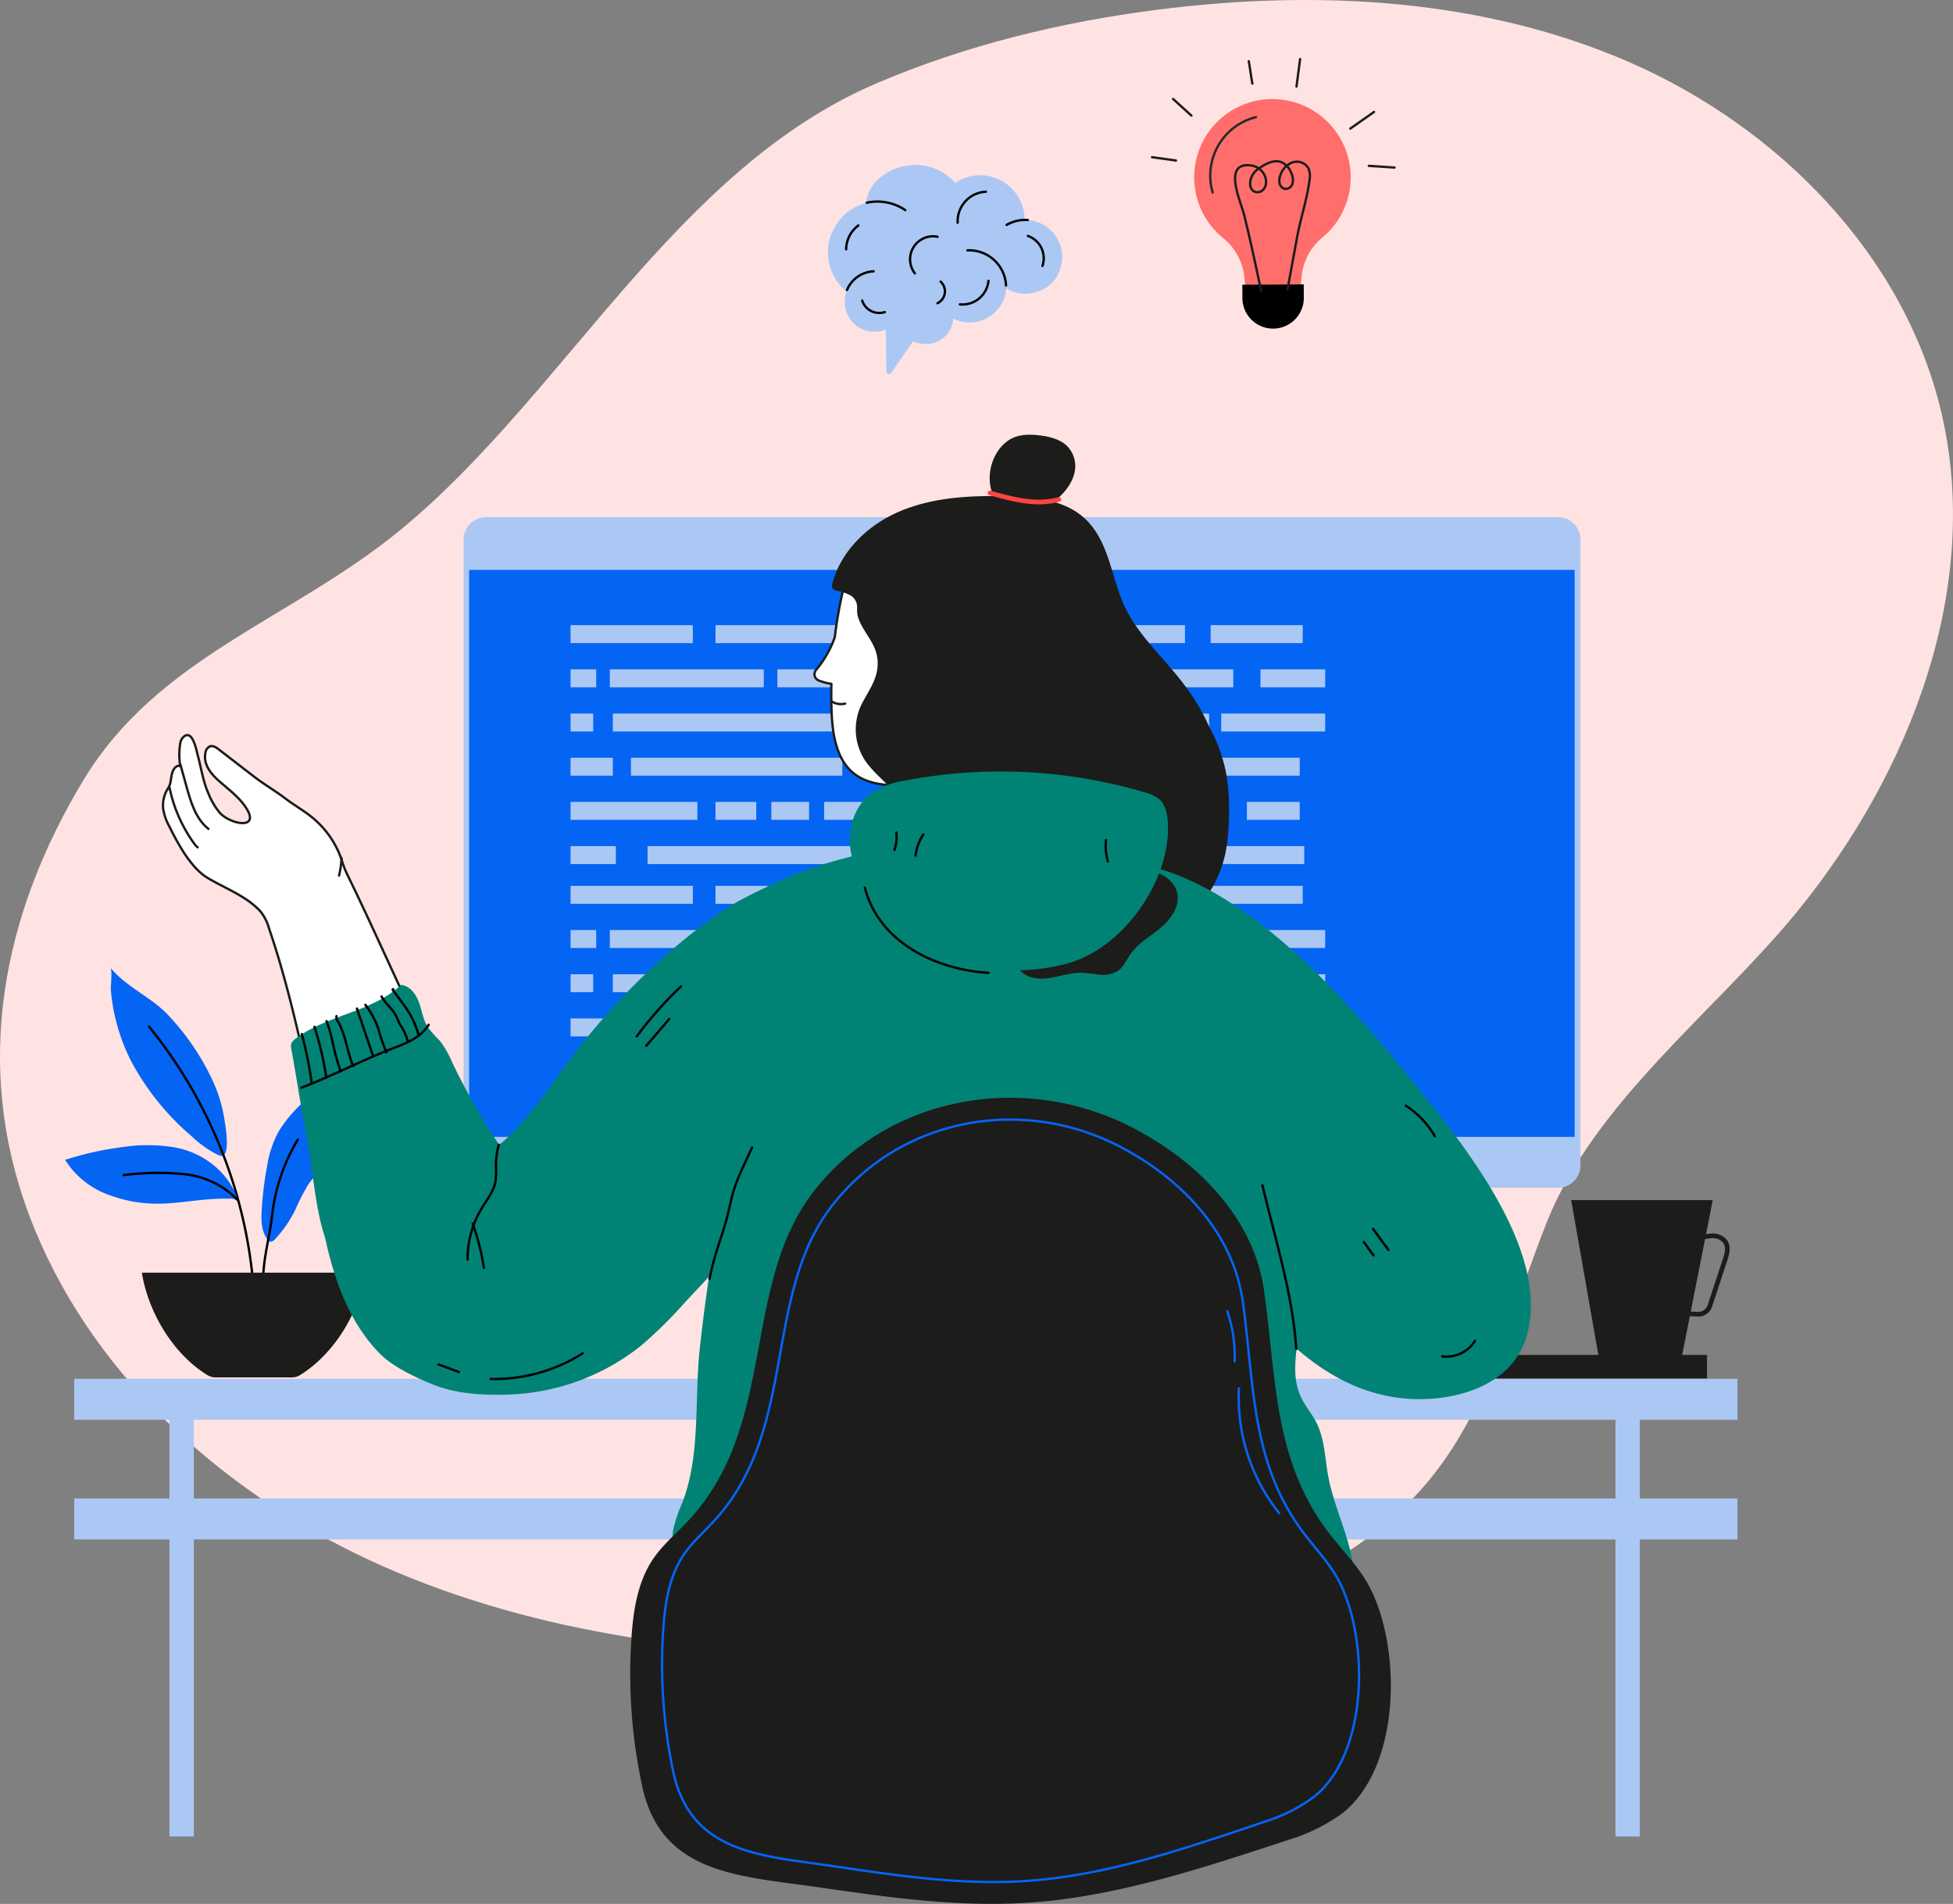 <svg id="Group_51248" data-name="Group 51248" xmlns="http://www.w3.org/2000/svg" xmlns:xlink="http://www.w3.org/1999/xlink" width="418.986" height="408.4" viewBox="0 0 418.986 408.4">
  <rect x="0" y="0" width="418.986" height="408.4" fill="#808080" stroke="none"/>
  <defs>
    <clipPath id="clip-path">
      <rect id="Rectangle_11233" data-name="Rectangle 11233" width="418.986" height="408.4" fill="none"/>
    </clipPath>
  </defs>
  <g id="Group_51247" data-name="Group 51247" clip-path="url(#clip-path)">
    <path id="Path_91701" data-name="Path 91701" d="M7.5,263.823q-.67-1.629-1.29-3.283c-12.1-32.294-5.647-64.584,11.763-93.313,16-26.4,44.648-34.388,68.03-53.632,35.232-29,58.8-77.257,102.048-95.725C207.19,9.7,227.629,4.727,248.236,2.094,282.488-2.283,318.309-.4,349.917,13.5S408.375,54.55,416.4,88.134c8.957,37.474-6.384,77.349-30.7,107.237-17.3,21.262-43.677,40.947-53.934,66.99-12.211,31.006-15.2,55.01-47.509,73.467-28.279,16.153-62.013,19.588-94.579,19.473-36.662-.13-73.942-4.487-107.477-19.3-32.457-14.34-61.226-39.447-74.7-72.174" transform="translate(0 0)" fill="#ffe3e3"/>
    <rect id="Rectangle_11161" data-name="Rectangle 11161" width="63.913" height="5.084" transform="translate(302.3 290.647)" fill="#1c1c1b"/>
    <path id="Path_91702" data-name="Path 91702" d="M178.737,250.6a28.454,28.454,0,0,0,8.931-35.027c-2.45-5.213-6.417-9.656-8.434-15.052-3.144-8.412-1.121-17.77.933-26.513" transform="translate(34.563 33.862)" fill="none" stroke="#000" stroke-linecap="round" stroke-linejoin="round" stroke-width="6"/>
    <path id="Path_91703" data-name="Path 91703" d="M222.675,241.767h-69.73a2.7,2.7,0,0,1-2.7-2.7v-.551a2.7,2.7,0,0,1,2.7-2.7h69.73a2.7,2.7,0,0,1,2.7,2.7v.551a2.7,2.7,0,0,1-2.7,2.7" transform="translate(29.239 45.893)"/>
    <path id="Path_91704" data-name="Path 91704" d="M318.056,236.718h-230a4.8,4.8,0,0,1-4.8-4.8V97.659a4.8,4.8,0,0,1,4.8-4.8h230a4.8,4.8,0,0,1,4.8,4.8V231.922a4.8,4.8,0,0,1-4.8,4.8" transform="translate(16.202 18.071)" fill="#abc8f4"/>
    <rect id="Rectangle_11162" data-name="Rectangle 11162" width="237.173" height="121.626" transform="translate(100.645 122.247)" fill="#0464f4"/>
    <rect id="Rectangle_11163" data-name="Rectangle 11163" width="26.233" height="3.85" transform="translate(122.404 134.103)" fill="#abc8f4"/>
    <rect id="Rectangle_11164" data-name="Rectangle 11164" width="44.046" height="3.85" transform="translate(153.496 134.104)" fill="#abc8f4"/>
    <rect id="Rectangle_11165" data-name="Rectangle 11165" width="51.496" height="3.85" transform="translate(202.724 134.104)" fill="#abc8f4"/>
    <rect id="Rectangle_11166" data-name="Rectangle 11166" width="19.756" height="3.85" transform="translate(259.725 134.103)" fill="#abc8f4"/>
    <rect id="Rectangle_11167" data-name="Rectangle 11167" width="6.153" height="3.85" transform="translate(193.98 143.582)" fill="#abc8f4"/>
    <rect id="Rectangle_11168" data-name="Rectangle 11168" width="2.915" height="3.85" transform="translate(211.793 143.582)" fill="#abc8f4"/>
    <rect id="Rectangle_11169" data-name="Rectangle 11169" width="47.285" height="3.85" transform="translate(217.298 143.582)" fill="#abc8f4"/>
    <rect id="Rectangle_11170" data-name="Rectangle 11170" width="13.884" height="3.85" transform="translate(270.413 143.582)" fill="#abc8f4"/>
    <rect id="Rectangle_11171" data-name="Rectangle 11171" width="5.506" height="3.85" transform="translate(202.724 143.582)" fill="#abc8f4"/>
    <rect id="Rectangle_11172" data-name="Rectangle 11172" width="25.262" height="3.85" transform="translate(166.774 143.582)" fill="#abc8f4"/>
    <rect id="Rectangle_11173" data-name="Rectangle 11173" width="33.034" height="3.85" transform="translate(130.825 143.582)" fill="#abc8f4"/>
    <rect id="Rectangle_11174" data-name="Rectangle 11174" width="5.506" height="3.85" transform="translate(122.404 143.582)" fill="#abc8f4"/>
    <rect id="Rectangle_11175" data-name="Rectangle 11175" width="4.858" height="3.85" transform="translate(122.404 153.061)" fill="#abc8f4"/>
    <rect id="Rectangle_11176" data-name="Rectangle 11176" width="47.609" height="3.85" transform="translate(131.472 153.061)" fill="#abc8f4"/>
    <rect id="Rectangle_11177" data-name="Rectangle 11177" width="75.138" height="3.85" transform="translate(184.263 153.061)" fill="#abc8f4"/>
    <rect id="Rectangle_11178" data-name="Rectangle 11178" width="22.304" height="3.85" transform="translate(261.992 153.061)" fill="#abc8f4"/>
    <rect id="Rectangle_11179" data-name="Rectangle 11179" width="57.649" height="3.85" transform="translate(221.184 162.54)" fill="#abc8f4"/>
    <rect id="Rectangle_11180" data-name="Rectangle 11180" width="9.068" height="3.85" transform="translate(122.404 162.539)" fill="#abc8f4"/>
    <rect id="Rectangle_11181" data-name="Rectangle 11181" width="45.342" height="3.85" transform="translate(135.359 162.54)" fill="#abc8f4"/>
    <rect id="Rectangle_11182" data-name="Rectangle 11182" width="29.472" height="3.85" transform="translate(183.615 162.54)" fill="#abc8f4"/>
    <rect id="Rectangle_11183" data-name="Rectangle 11183" width="8.745" height="3.851" transform="translate(153.496 172.017)" fill="#abc8f4"/>
    <rect id="Rectangle_11184" data-name="Rectangle 11184" width="27.205" height="3.851" transform="translate(122.404 172.018)" fill="#abc8f4"/>
    <rect id="Rectangle_11185" data-name="Rectangle 11185" width="8.097" height="3.851" transform="translate(165.479 172.017)" fill="#abc8f4"/>
    <rect id="Rectangle_11186" data-name="Rectangle 11186" width="36.597" height="3.851" transform="translate(176.815 172.017)" fill="#abc8f4"/>
    <rect id="Rectangle_11187" data-name="Rectangle 11187" width="16.518" height="3.851" transform="translate(218.593 172.017)" fill="#abc8f4"/>
    <rect id="Rectangle_11188" data-name="Rectangle 11188" width="16.842" height="3.851" transform="translate(242.236 172.017)" fill="#abc8f4"/>
    <rect id="Rectangle_11189" data-name="Rectangle 11189" width="11.336" height="3.851" transform="translate(267.498 172.017)" fill="#abc8f4"/>
    <rect id="Rectangle_11190" data-name="Rectangle 11190" width="18.46" height="3.85" transform="translate(229.704 181.497)" fill="#abc8f4"/>
    <rect id="Rectangle_11191" data-name="Rectangle 11191" width="9.716" height="3.85" transform="translate(122.404 181.496)" fill="#abc8f4"/>
    <rect id="Rectangle_11192" data-name="Rectangle 11192" width="46.314" height="3.85" transform="translate(138.922 181.497)" fill="#abc8f4"/>
    <rect id="Rectangle_11193" data-name="Rectangle 11193" width="9.392" height="3.85" transform="translate(192.36 181.497)" fill="#abc8f4"/>
    <rect id="Rectangle_11194" data-name="Rectangle 11194" width="14.898" height="3.85" transform="translate(206.287 181.497)" fill="#abc8f4"/>
    <rect id="Rectangle_11195" data-name="Rectangle 11195" width="22.671" height="3.85" transform="translate(257.134 181.497)" fill="#abc8f4"/>
    <rect id="Rectangle_11196" data-name="Rectangle 11196" width="26.233" height="3.85" transform="translate(122.404 190.026)" fill="#abc8f4"/>
    <rect id="Rectangle_11197" data-name="Rectangle 11197" width="44.046" height="3.85" transform="translate(153.496 190.027)" fill="#abc8f4"/>
    <rect id="Rectangle_11198" data-name="Rectangle 11198" width="51.496" height="3.85" transform="translate(202.724 190.027)" fill="#abc8f4"/>
    <rect id="Rectangle_11199" data-name="Rectangle 11199" width="19.756" height="3.85" transform="translate(259.725 190.026)" fill="#abc8f4"/>
    <rect id="Rectangle_11200" data-name="Rectangle 11200" width="6.153" height="3.85" transform="translate(193.98 199.505)" fill="#abc8f4"/>
    <rect id="Rectangle_11201" data-name="Rectangle 11201" width="2.915" height="3.85" transform="translate(211.793 199.505)" fill="#abc8f4"/>
    <rect id="Rectangle_11202" data-name="Rectangle 11202" width="47.285" height="3.85" transform="translate(217.298 199.505)" fill="#abc8f4"/>
    <rect id="Rectangle_11203" data-name="Rectangle 11203" width="13.884" height="3.85" transform="translate(270.413 199.505)" fill="#abc8f4"/>
    <rect id="Rectangle_11204" data-name="Rectangle 11204" width="5.506" height="3.85" transform="translate(202.724 199.505)" fill="#abc8f4"/>
    <rect id="Rectangle_11205" data-name="Rectangle 11205" width="25.262" height="3.85" transform="translate(166.774 199.505)" fill="#abc8f4"/>
    <rect id="Rectangle_11206" data-name="Rectangle 11206" width="33.034" height="3.85" transform="translate(130.825 199.505)" fill="#abc8f4"/>
    <rect id="Rectangle_11207" data-name="Rectangle 11207" width="5.506" height="3.85" transform="translate(122.404 199.505)" fill="#abc8f4"/>
    <rect id="Rectangle_11208" data-name="Rectangle 11208" width="4.858" height="3.85" transform="translate(122.404 208.984)" fill="#abc8f4"/>
    <rect id="Rectangle_11209" data-name="Rectangle 11209" width="47.609" height="3.85" transform="translate(131.472 208.984)" fill="#abc8f4"/>
    <rect id="Rectangle_11210" data-name="Rectangle 11210" width="75.138" height="3.85" transform="translate(184.263 208.984)" fill="#abc8f4"/>
    <rect id="Rectangle_11211" data-name="Rectangle 11211" width="22.304" height="3.85" transform="translate(261.992 208.984)" fill="#abc8f4"/>
    <rect id="Rectangle_11212" data-name="Rectangle 11212" width="57.649" height="3.85" transform="translate(221.184 218.463)" fill="#abc8f4"/>
    <rect id="Rectangle_11213" data-name="Rectangle 11213" width="9.068" height="3.85" transform="translate(122.404 218.462)" fill="#abc8f4"/>
    <rect id="Rectangle_11214" data-name="Rectangle 11214" width="45.342" height="3.85" transform="translate(135.359 218.463)" fill="#abc8f4"/>
    <rect id="Rectangle_11215" data-name="Rectangle 11215" width="29.472" height="3.85" transform="translate(183.615 218.463)" fill="#abc8f4"/>
    <rect id="Rectangle_11216" data-name="Rectangle 11216" width="8.745" height="3.85" transform="translate(153.496 227.941)" fill="#abc8f4"/>
    <rect id="Rectangle_11217" data-name="Rectangle 11217" width="27.205" height="3.85" transform="translate(122.404 227.941)" fill="#abc8f4"/>
    <rect id="Rectangle_11218" data-name="Rectangle 11218" width="8.097" height="3.85" transform="translate(165.479 227.941)" fill="#abc8f4"/>
    <rect id="Rectangle_11219" data-name="Rectangle 11219" width="36.597" height="3.85" transform="translate(176.815 227.941)" fill="#abc8f4"/>
    <rect id="Rectangle_11220" data-name="Rectangle 11220" width="16.518" height="3.85" transform="translate(218.593 227.941)" fill="#abc8f4"/>
    <rect id="Rectangle_11221" data-name="Rectangle 11221" width="16.842" height="3.85" transform="translate(242.236 227.941)" fill="#abc8f4"/>
    <rect id="Rectangle_11222" data-name="Rectangle 11222" width="11.336" height="3.85" transform="translate(267.498 227.941)" fill="#abc8f4"/>
    <rect id="Rectangle_11223" data-name="Rectangle 11223" width="18.46" height="3.85" transform="translate(229.704 237.42)" fill="#abc8f4"/>
    <rect id="Rectangle_11224" data-name="Rectangle 11224" width="9.716" height="3.85" transform="translate(122.404 237.419)" fill="#abc8f4"/>
    <rect id="Rectangle_11225" data-name="Rectangle 11225" width="46.314" height="3.85" transform="translate(138.922 237.42)" fill="#abc8f4"/>
    <rect id="Rectangle_11226" data-name="Rectangle 11226" width="9.392" height="3.85" transform="translate(192.36 237.42)" fill="#abc8f4"/>
    <rect id="Rectangle_11227" data-name="Rectangle 11227" width="14.898" height="3.85" transform="translate(206.287 237.42)" fill="#abc8f4"/>
    <rect id="Rectangle_11228" data-name="Rectangle 11228" width="22.671" height="3.85" transform="translate(257.134 237.42)" fill="#abc8f4"/>
    <path id="Path_91705" data-name="Path 91705" d="M37.371,210.023a55.356,55.356,0,0,1-13.228-16.464,41.638,41.638,0,0,1-3.444-9.818,40.779,40.779,0,0,1-.769-5.154c-.074-.871.362-4.264-.113-4.838,3.46,4.187,8.557,6.211,12.232,10a53.546,53.546,0,0,1,9.413,13.589,31.831,31.831,0,0,1,2.822,8.924c.22,1.442,1.175,6.733-.2,7.8-.425.331-1.665-.4-2.04-.587a23.046,23.046,0,0,1-4.676-3.452" transform="translate(3.856 33.812)" fill="#0464f4"/>
    <path id="Path_91706" data-name="Path 91706" d="M49.439,244.578a101.732,101.732,0,0,0-22.683-60.246" transform="translate(5.207 35.872)" fill="none" stroke="#000" stroke-linecap="round" stroke-linejoin="round" stroke-width="0.5"/>
    <path id="Path_91707" data-name="Path 91707" d="M44.151,210.438a18.479,18.479,0,0,0-9.511-4.422,36.02,36.02,0,0,0-10.6.026,69.213,69.213,0,0,0-12.351,2.739,18.275,18.275,0,0,0,9.636,7.6,28.967,28.967,0,0,0,10.114,1.8c5.071.011,10.1-1.214,15.164-1.062a3.144,3.144,0,0,1,2.318.571,16.791,16.791,0,0,0-4.77-7.254" transform="translate(2.275 40.017)" fill="#0464f4"/>
    <path id="Path_91708" data-name="Path 91708" d="M46.655,216.406a18.554,18.554,0,0,0-11.276-5.5,58.843,58.843,0,0,0-13.181.179" transform="translate(4.32 40.982)" fill="none" stroke="#000" stroke-linecap="round" stroke-linejoin="round" stroke-width="0.5"/>
    <path id="Path_91709" data-name="Path 91709" d="M62.728,209.7c-1.656,2.615-4.075,4.757-5.831,7.3a47.342,47.342,0,0,0-2.7,5.316,26.023,26.023,0,0,1-4.372,6.307,1.211,1.211,0,0,1-.957.49,1.114,1.114,0,0,1-.688-.544c-1.453-2.116-1.287-4.628-1.119-7.054a73.078,73.078,0,0,1,1.1-8.57,23.008,23.008,0,0,1,2.441-7.4,27.892,27.892,0,0,1,4.32-5.412,29.987,29.987,0,0,0,5.813-8.765,41.044,41.044,0,0,1,3.261,7.585,13.757,13.757,0,0,1,.018,8.144,12.623,12.623,0,0,1-1.282,2.608" transform="translate(9.137 37.24)" fill="#0464f4"/>
    <path id="Path_91710" data-name="Path 91710" d="M47.418,237.317c-.7-5.512,1.143-10.909,1.749-16.331a40.393,40.393,0,0,1,5.513-16.34" transform="translate(9.197 39.825)" fill="none" stroke="#000" stroke-linecap="round" stroke-linejoin="round" stroke-width="0.5"/>
    <path id="Path_91711" data-name="Path 91711" d="M25.475,228.526c1.386,8.624,6.788,17.526,14.1,22a3.3,3.3,0,0,0,1.721.466H57.641a3.3,3.3,0,0,0,1.721-.466c7.312-4.474,12.714-13.376,14.1-22Z" transform="translate(4.958 44.472)" fill="#1c1c1b"/>
    <rect id="Rectangle_11229" data-name="Rectangle 11229" width="356.821" height="8.797" transform="translate(15.929 295.76)" fill="#abc8f4"/>
    <rect id="Rectangle_11230" data-name="Rectangle 11230" width="356.821" height="8.797" transform="translate(15.929 321.43)" fill="#abc8f4"/>
    <rect id="Rectangle_11231" data-name="Rectangle 11231" width="5.232" height="95.23" transform="translate(36.355 298.71)" fill="#abc8f4"/>
    <rect id="Rectangle_11232" data-name="Rectangle 11232" width="5.232" height="95.23" transform="translate(346.57 298.71)" fill="#abc8f4"/>
    <path id="Path_91712" data-name="Path 91712" d="M193.307,145.807c2.535-1.886,5.381-3.061,7.8-5.107a74.6,74.6,0,0,0,6.358-6.532c2.826-3.05,10.529-10.874,14.13-5.4a32.611,32.611,0,0,1,5.708,16.9,57.291,57.291,0,0,1-.363,10.8,25.308,25.308,0,0,1-2.764,8.593,26.539,26.539,0,0,1-4.971,6.25c-1.663,1.594-3.85,3.983-6.076,4.709a26.3,26.3,0,0,1-15.95-.343,17.106,17.106,0,0,1-5.136-2.61c-4.32-3.37-5.885-9.3-5.644-14.775a16.267,16.267,0,0,1,1.4-6.384,17.31,17.31,0,0,1,5.5-6.095" transform="translate(36.27 24.69)" fill="#1c1c1b"/>
    <path id="Path_91713" data-name="Path 91713" d="M67.723,159.152c-.216-.631-.432-1.263-.7-1.9a20.123,20.123,0,0,0-5.991-7.789c-1.758-1.406-3.733-2.507-5.52-3.873-2.174-1.663-4.548-3.015-6.728-4.7q-3.776-2.914-7.55-5.826c-.559-.431-1.257-.886-1.919-.64a1.792,1.792,0,0,0-.946,1.423c-.446,2.276,1,4.244,2.617,5.716,2.086,1.9,4.568,3.641,6.118,6.042,3.1,4.8-3.394,3.562-5.67,1.039a15.6,15.6,0,0,1-2.5-4.336c-1.091-2.505-1.456-5.234-2.173-7.851-.276-1-1.164-6.126-3.254-3.906a2.7,2.7,0,0,0-.573,1.5,15.216,15.216,0,0,0,.047,4.657c-.515-.37-1.192.207-1.477.773-.673,1.34-.339,2.658-1.106,3.873a6.774,6.774,0,0,0-1.1,4.363,11.376,11.376,0,0,0,1.291,3.786c1.848,3.712,4.611,8.933,8.234,11.116,3.764,2.267,8.355,3.9,11.367,7.211a10.119,10.119,0,0,1,1.838,3.658c6.024,17.591,8.914,36.253,13.541,54.234,2.448,9.51,5.091,19.092,9.025,28.113,1.554,3.565,5.748,11.085,9.044,13.276,3.516,2.338,4.292-.553,8.6-1.46,3.665-.771,6.6-3.454,9.182-6.163,3.964-4.157,8.836-9.907,9.032-15.989.156-4.855-1.7-10.969-3.833-15.254-.544-1.094-1.13-2.167-1.73-3.223-5.986-10.558-14.553-19.7-19.838-30.534q-1.838-3.768-3.614-7.568c-3.391-7.232-6.667-14.518-10.088-21.736q-1.283-2.706-2.6-5.4a22.186,22.186,0,0,1-1.033-2.634" transform="translate(5.695 25.688)" fill="#fff"/>
    <path id="Path_91714" data-name="Path 91714" d="M67.723,159.152c-.216-.631-.432-1.263-.7-1.9a20.123,20.123,0,0,0-5.991-7.789c-1.758-1.406-3.733-2.507-5.52-3.873-2.174-1.663-4.548-3.015-6.728-4.7q-3.776-2.914-7.55-5.826c-.559-.431-1.257-.886-1.919-.64a1.792,1.792,0,0,0-.946,1.423c-.446,2.276,1,4.244,2.617,5.716,2.086,1.9,4.568,3.641,6.118,6.042,3.1,4.8-3.394,3.562-5.67,1.039a15.6,15.6,0,0,1-2.5-4.336c-1.091-2.505-1.456-5.234-2.173-7.851-.276-1-1.164-6.126-3.254-3.906a2.7,2.7,0,0,0-.573,1.5,15.216,15.216,0,0,0,.047,4.657c-.515-.37-1.192.207-1.477.773-.673,1.34-.339,2.658-1.106,3.873a6.774,6.774,0,0,0-1.1,4.363,11.376,11.376,0,0,0,1.291,3.786c1.848,3.712,4.611,8.933,8.234,11.116,3.764,2.267,8.355,3.9,11.367,7.211a10.119,10.119,0,0,1,1.838,3.658c6.024,17.591,8.914,36.253,13.541,54.234,2.448,9.51,5.091,19.092,9.025,28.113,1.554,3.565,5.748,11.085,9.044,13.276,3.516,2.338,4.292-.553,8.6-1.46,3.665-.771,6.6-3.454,9.182-6.163,3.964-4.157,8.836-9.907,9.032-15.989.156-4.855-1.7-10.969-3.833-15.254-.544-1.094-1.13-2.167-1.73-3.223-5.986-10.558-14.553-19.7-19.838-30.534q-1.838-3.768-3.614-7.568c-3.391-7.232-6.667-14.518-10.088-21.736q-1.283-2.706-2.6-5.4A22.186,22.186,0,0,1,67.723,159.152Z" transform="translate(5.695 25.688)" fill="none" stroke="#1c1c1b" stroke-linecap="round" stroke-linejoin="round" stroke-width="0.5"/>
    <path id="Path_91715" data-name="Path 91715" d="M32.4,137.293l1.326,4.787c.921,3.322,1.988,6.873,4.69,9.016" transform="translate(6.305 26.718)" fill="none" stroke="#1c1c1b" stroke-linecap="round" stroke-linejoin="round" stroke-width="0.5"/>
    <path id="Path_91716" data-name="Path 91716" d="M30.44,141.407A31.184,31.184,0,0,0,35.7,153.39a3.6,3.6,0,0,0,.768.846" transform="translate(5.924 27.518)" fill="none" stroke="#1c1c1b" stroke-linecap="round" stroke-linejoin="round" stroke-width="0.5"/>
    <path id="Path_91717" data-name="Path 91717" d="M61.431,154.072a20,20,0,0,1-.542,3.744" transform="translate(11.849 29.983)" fill="#fff"/>
    <path id="Path_91718" data-name="Path 91718" d="M61.431,154.072a20,20,0,0,1-.542,3.744" transform="translate(11.849 29.983)" fill="none" stroke="#1c1c1b" stroke-linecap="round" stroke-linejoin="round" stroke-width="0.5"/>
    <path id="Path_91719" data-name="Path 91719" d="M199.731,134.909c-.038-1.779-.043-3.546-.1-5.271l-32.87-.161c.161,10.167-.351,19.6-.969,28.405-.3,4.27-.57,7.268-2.173,10.858,6.778,2.82,11.58,6.37,18.928,7.122,6.637.681,15.194.833,21.085-2.3-4.835-12.751-3.624-25.825-3.9-38.655" transform="translate(31.841 25.197)" fill="#ff4440"/>
    <path id="Path_91720" data-name="Path 91720" d="M251.8,326.88a22.861,22.861,0,0,0,4.96-1.425,17.607,17.607,0,0,0,10.29-13.407c1.21-8.4-3.757-16.339-5.328-24.676-.747-3.967-.757-8.182-2.619-11.763-.849-1.638-2.055-3.068-2.92-4.7-3.08-5.793-.63-11.374-.843-17.4-.2-5.661-.759-11.314-.723-17.063a70.243,70.243,0,0,1,.7-11.5c.68-3.947,2.03-7.751,2.774-11.684,3.673-19.443-7.12-43.576-25.136-52.552-15.452-7.7-33.147-9.8-50.406-9.429-14.885.319-47.721,8.19-56.75,20.028-11.835,15.519-5.525,38.015,6.632,51.37-2.185,12.4-4.238,24.827-5.573,37.348-1.164,10.9.24,22.573-3.736,32.9a30.377,30.377,0,0,0-1.972,5.9,19.076,19.076,0,0,0,.151,5.773c1.469,10.188,6.128,20.671,15.142,25.642,6.551,3.613,14.387,3.807,21.867,3.736,29.529-.286,58.951-3.362,88.322-6.435,1.721-.18,3.46-.364,5.164-.674" transform="translate(23.254 29.434)" fill="#008375"/>
    <path id="Path_91721" data-name="Path 91721" d="M179.933,152.692a91.33,91.33,0,0,0-41.822,18.092,146.794,146.794,0,0,0-21.7,21.453c-6.311,7.456-12,17.64-19.476,23.8A139.367,139.367,0,0,1,86.8,198.242a20.463,20.463,0,0,0-2.615-4.528,33.634,33.634,0,0,1-2.482-2.78c-1.068-1.6-1.319-3.583-1.96-5.392s-1.973-3.651-3.887-3.81c-6.188,5.871-15.877,6.389-22.657,11.565a2.327,2.327,0,0,0-.868,1.006,2.46,2.46,0,0,0,.011,1.235c1.22,6.739,2.251,13.544,3.5,20.241,1.227,6.561,1.647,13.957,3.756,20.283,1.973,9.1,5.262,18.292,11.847,24.88,2.786,2.788,7.757,5.1,11.444,6.569,4.8,1.916,10.253,2.232,15.366,2.111a48.115,48.115,0,0,0,29.209-10.589,94.931,94.931,0,0,0,9.283-9.164c5.364-5.8,10.744-10.99,14.341-18.005,2.421-4.723,5.029-9.369,7.61-14.007,1.584-2.848,10.614-22.614,14.866-21.736,2.179.453,4.431.812,6.724,1.122,0-5.7.366-11.391.63-17.082.142-3.045.286-6.092.314-9.142.019-2.074-1.067-5.047-.563-6.947a30.191,30.191,0,0,1,6.588-12.258q-3.693.3-7.323.876" transform="translate(10.168 29.544)" fill="#008375"/>
    <path id="Path_91722" data-name="Path 91722" d="M190.3,153.122c6.931.947,7.309,1.133,14.211,1.935,23.648,2.756,45.8,27.769,59.747,44.964,10.947,13.492,31.735,37.832,26.223,56.83-3.442,11.861-18.391,14.858-29.069,12.961-15.341-2.726-26.083-14.952-35.013-26.781-3.153-4.176-28.07-47.434-29.374-47.163-2.179.454-4.431.812-6.724,1.123Z" transform="translate(37.033 29.798)" fill="#008375"/>
    <path id="Path_91723" data-name="Path 91723" d="M192.631,107.051c-2.817-5.961-7.358-9.789-13.37-12.486-3.737-1.676-8.018-2.464-11.963-1.359a26.543,26.543,0,0,0-5.3,2.359,20.356,20.356,0,0,0-3.952,2.528c-2.959,2.613-4.943,7.268-5.785,11.037q-1.055,4.725-1.644,9.538a22.518,22.518,0,0,1-3.957,6.939,1.441,1.441,0,0,0,.489,2.312,11.521,11.521,0,0,0,2.75.735c-.044,2.018-.036,4.037.043,6.053.192,4.981,1.1,10.566,5.158,13.466,7.059,5.045,22.684.651,28.814-4.285a31.277,31.277,0,0,0,10.547-18.153,30,30,0,0,0-1.833-18.682" transform="translate(28.466 18.038)" fill="#fff"/>
    <path id="Path_91724" data-name="Path 91724" d="M192.631,107.051c-2.817-5.961-7.358-9.789-13.37-12.486-3.737-1.676-8.018-2.464-11.963-1.359a26.543,26.543,0,0,0-5.3,2.359,20.356,20.356,0,0,0-3.952,2.528c-2.959,2.613-4.943,7.268-5.785,11.037q-1.055,4.725-1.644,9.538a22.518,22.518,0,0,1-3.957,6.939,1.441,1.441,0,0,0,.489,2.312,11.521,11.521,0,0,0,2.75.735c-.044,2.018-.036,4.037.043,6.053.192,4.981,1.1,10.566,5.158,13.466,7.059,5.045,22.684.651,28.814-4.285a31.277,31.277,0,0,0,10.547-18.153A30,30,0,0,0,192.631,107.051Z" transform="translate(28.466 18.038)" fill="none" stroke="#1c1c1b" stroke-linecap="round" stroke-linejoin="round" stroke-width="0.5"/>
    <path id="Path_91725" data-name="Path 91725" d="M149.29,125.909a3.743,3.743,0,0,0,2.97.52" transform="translate(29.052 24.502)" fill="#fff"/>
    <path id="Path_91726" data-name="Path 91726" d="M149.29,125.909a3.743,3.743,0,0,0,2.97.52" transform="translate(29.052 24.502)" fill="none" stroke="#1c1c1b" stroke-linecap="round" stroke-linejoin="round" stroke-width="0.5"/>
    <path id="Path_91727" data-name="Path 91727" d="M155.718,116.755a9.715,9.715,0,0,1-.718-1.719c-.55-1.807.434-2.879-1.3-4.449a9.1,9.1,0,0,0-3.391-1.233,1.017,1.017,0,0,1-.87-1.25c1.68-7.049,7.569-12.749,14.3-15.656,7.287-3.149,15.453-3.528,23.39-3.334,5.907.145,12.326.8,16.615,4.86,4.887,4.63,5.539,11.817,7.991,17.747,2.585,6.255,7.844,11.058,12.017,16.249s7.629,11.138,8.629,17.705c.73,4.8.147,10.655-2.774,14.7-2.978,4.121-8.3,6.13-12.721,8.273-7,3.4-13.354,8.375-20.925,10.171-7.774,1.844-16.153.037-23.049-4-3.789-2.218-7.5-5.7-7.5-10.086,0-1.727.585-3.417.564-5.143-.035-2.786-1.645-5.315-3.521-7.375s-4.072-3.837-5.72-6.085a12.183,12.183,0,0,1-.614-13.055c1.6-2.973,3.383-5.358,3.057-8.9-.277-3.007-2.1-4.849-3.452-7.417" transform="translate(29.075 17.334)" fill="#1c1c1b"/>
    <path id="Path_91728" data-name="Path 91728" d="M181.83,79.227c1.989-1.318,4.565-1.312,6.929-.989,2.3.314,4.752,1,6.119,2.875,4.678,6.4-5.112,14.9-11.426,13.732-7.473-1.379-7.208-11.917-1.621-15.618" transform="translate(34.587 15.19)" fill="#1c1c1b"/>
    <path id="Path_91729" data-name="Path 91729" d="M127.41,234.252c1.682-7.929,2.917-8.777,4.6-16.7.892-4.2,2.782-7.6,4.554-11.515" transform="translate(24.794 40.095)" fill="none" stroke="#000" stroke-linecap="round" stroke-linejoin="round" stroke-width="0.5"/>
    <path id="Path_91730" data-name="Path 91730" d="M233.973,247.937c-.722-11.563-4.579-23.834-7.263-35.1" transform="translate(44.119 41.418)" fill="none" stroke="#000" stroke-linecap="round" stroke-linejoin="round" stroke-width="0.5"/>
    <path id="Path_91731" data-name="Path 91731" d="M199.907,178.61c-1.2-.115-2.438-.323-3.611-.326-2.154-.007-4.234.724-6.359,1.078s-4.512.26-6.147-1.142c-1.827-1.566-1.688-4.9-.1-6.568,1.967-2.064,5.926-2.491,8.534-3.1a17.032,17.032,0,0,0,6.439-2.595c3.258-2.436,4.768-7.772,8.6-9.376,3.423-1.432,9.13.874,9.82,4.771.5,2.834-1.468,5.521-3.681,7.361s-4.83,3.3-6.458,5.672c-.8,1.164-1.359,2.544-2.486,3.394a6.266,6.266,0,0,1-4.554.834" transform="translate(35.507 30.387)" fill="#1c1c1b"/>
    <path id="Path_91732" data-name="Path 91732" d="M220.85,149.578c-.1-1.872-.481-3.9-1.89-5.136a7.868,7.868,0,0,0-3.041-1.424,108.888,108.888,0,0,0-51.36-2.549,18.54,18.54,0,0,0-6.89,2.388c-3.477,2.319-5.213,6.7-5.066,10.882a22.229,22.229,0,0,0,4.321,11.591c9.344,13.571,26.647,18.6,42.3,14.4,12.094-3.252,22.272-17.851,21.63-30.148" transform="translate(29.695 26.959)" fill="#008375"/>
    <path id="Path_91733" data-name="Path 91733" d="M181.864,177.668c-11.253-.653-23.529-6.5-26.56-18.285" transform="translate(30.223 31.017)" fill="none" stroke="#000" stroke-linecap="round" stroke-linejoin="round" stroke-width="0.5"/>
    <path id="Path_91734" data-name="Path 91734" d="M90.668,205.564a16.908,16.908,0,0,0-.613,4.455,19.578,19.578,0,0,1-.094,3.412c-.381,2.128-1.822,3.88-2.945,5.728a21.118,21.118,0,0,0-3.05,11.006" transform="translate(16.34 40.003)" fill="none" stroke="#000" stroke-linecap="round" stroke-linejoin="round" stroke-width="0.5"/>
    <path id="Path_91735" data-name="Path 91735" d="M81.426,184.021c-1.56,2.627-4.627,3.886-7.482,4.974-6.511,2.481-13.315,6.041-19.824,8.522" transform="translate(10.532 35.811)" fill="none" stroke="#000" stroke-linecap="round" stroke-linejoin="round" stroke-width="0.5"/>
    <path id="Path_91736" data-name="Path 91736" d="M84.889,219.726a51.979,51.979,0,0,1,2.407,9.479" transform="translate(16.52 42.759)" fill="none" stroke="#000" stroke-linecap="round" stroke-linejoin="round" stroke-width="0.5"/>
    <path id="Path_91737" data-name="Path 91737" d="M78.75,245.008l4.371,1.621" transform="translate(15.325 47.679)" fill="none" stroke="#000" stroke-linecap="round" stroke-linejoin="round" stroke-width="0.5"/>
    <path id="Path_91738" data-name="Path 91738" d="M56.307,196.106A84.571,84.571,0,0,0,54.2,185.687" transform="translate(10.548 36.135)" fill="none" stroke="#000" stroke-linecap="round" stroke-linejoin="round" stroke-width="0.5"/>
    <path id="Path_91739" data-name="Path 91739" d="M59.01,195.278a68.181,68.181,0,0,0-2.536-10.9" transform="translate(10.99 35.881)" fill="none" stroke="#000" stroke-linecap="round" stroke-linejoin="round" stroke-width="0.5"/>
    <path id="Path_91740" data-name="Path 91740" d="M58.638,183.353a28.839,28.839,0,0,1,.969,3.074c.319,1.254.553,2.53.871,3.785.334,1.32.761,2.614,1.187,3.906" transform="translate(11.411 35.681)" fill="none" stroke="#000" stroke-linecap="round" stroke-linejoin="round" stroke-width="0.5"/>
    <path id="Path_91741" data-name="Path 91741" d="M60.441,182.465a1.521,1.521,0,0,0,.321,1.171c1.7,2.916,1.917,6.46,3.264,9.554" transform="translate(11.755 35.508)" fill="none" stroke="#000" stroke-linecap="round" stroke-linejoin="round" stroke-width="0.5"/>
    <path id="Path_91742" data-name="Path 91742" d="M64.1,181.1q1.751,5.154,3.5,10.306" transform="translate(12.474 35.243)" fill="none" stroke="#000" stroke-linecap="round" stroke-linejoin="round" stroke-width="0.5"/>
    <path id="Path_91743" data-name="Path 91743" d="M65.62,180.438a18.245,18.245,0,0,1,2.786,5.157,37.475,37.475,0,0,0,1.732,5.019" transform="translate(12.77 35.114)" fill="none" stroke="#000" stroke-linecap="round" stroke-linejoin="round" stroke-width="0.5"/>
    <path id="Path_91744" data-name="Path 91744" d="M68.525,178.936c.776,1.428,2.135,2.466,2.943,3.876.382.67.632,1.407.99,2.091a12.118,12.118,0,0,1,1.5,2.985c.053.257.116.571.366.651" transform="translate(13.335 34.822)" fill="none" stroke="#000" stroke-linecap="round" stroke-linejoin="round" stroke-width="0.5"/>
    <path id="Path_91745" data-name="Path 91745" d="M70.682,177.7c.018-.075-.127-.087-.153-.014a.238.238,0,0,0,.072.211q.966,1.247,1.885,2.528a19.944,19.944,0,0,1,3.605,7.041" transform="translate(13.724 34.569)" fill="none" stroke="#000" stroke-linecap="round" stroke-linejoin="round" stroke-width="0.5"/>
    <path id="Path_91746" data-name="Path 91746" d="M259,244.09a7.231,7.231,0,0,0,7.024-3.294" transform="translate(50.402 46.86)" fill="none" stroke="#000" stroke-linecap="round" stroke-linejoin="round" stroke-width="0.5"/>
    <path id="Path_91747" data-name="Path 91747" d="M177.793,88.518c4.821,1.363,9.937,2.731,14.769,1.4" transform="translate(34.599 17.226)" fill="none" stroke="#ff4440" stroke-linecap="round" stroke-linejoin="round" stroke-width="1"/>
    <path id="Path_91748" data-name="Path 91748" d="M254.42,356.3c-.974.332-1.95.652-2.923.969-17.366,5.664-34.959,11.373-53.189,12.535-15.005.957-30.017-1.2-44.9-3.346-17.04-2.461-33.611-2.794-37.675-21.712a114.614,114.614,0,0,1-2.279-31.939c.407-5.883,1.359-11.972,4.691-16.838,1.978-2.89,4.688-5.185,7.108-7.716,20.03-20.951,11.222-51.57,28.079-72.049,16.095-19.554,43.887-24.248,66.324-13.309,14.26,6.951,27.132,19.339,29.479,35.455,2.672,18.343,1.859,36.3,13.886,52.061,2.959,3.878,6.532,7.342,8.785,11.667,6.922,13.29,6.728,38.849-6.033,48.666A38.854,38.854,0,0,1,254.42,356.3" transform="translate(22.026 38.361)" fill="#1c1c1b"/>
    <path id="Path_91749" data-name="Path 91749" d="M305.938,248.91H288.026L282.163,215.5h30.372Z" transform="translate(54.91 41.937)" fill="#1c1c1b"/>
    <path id="Path_91750" data-name="Path 91750" d="M300.715,224.672a28.725,28.725,0,0,1,9.606-2.738,3.5,3.5,0,0,1,2.241.5c1.766,1.129,1.275,3.032.753,4.616l-3.249,9.859a2.643,2.643,0,0,1-2.676,1.825,72.314,72.314,0,0,0-15.686.634" transform="translate(56.767 43.185)" fill="none" stroke="#1c1c1b" stroke-linecap="round" stroke-linejoin="round" stroke-width="1"/>
    <path id="Path_91751" data-name="Path 91751" d="M190.88,41.422A9.574,9.574,0,0,0,180.9,31.83a9.477,9.477,0,0,0-4.915,1.656,11.266,11.266,0,0,0-9.042-3.853c-4.916.234-9.674,3.559-10.071,8.117A11.119,11.119,0,0,0,148.683,48.8a11,11,0,0,0,3.978,7.964A6.687,6.687,0,0,0,153.2,62.3a5.644,5.644,0,0,0,2.537,2.383,6.636,6.636,0,0,0,5.372.268l.125,9a.555.555,0,0,0,1.011.308l4.709-6.8c4.389,1.8,8.325-.9,8.619-4.885a7.891,7.891,0,0,0,11.386-6.453,8.1,8.1,0,0,0,7.919.16,7.088,7.088,0,0,0,3.445-3.813,7.967,7.967,0,0,0-7.44-11.054" transform="translate(28.932 5.764)" fill="#abc8f4"/>
    <path id="Path_91752" data-name="Path 91752" d="M157.8,48.722a6.486,6.486,0,0,0-5.689,4.01" transform="translate(29.601 9.481)" fill="none" stroke="#000" stroke-linecap="round" stroke-linejoin="round" stroke-width="0.5"/>
    <path id="Path_91753" data-name="Path 91753" d="M182.017,52.485a7.914,7.914,0,0,0-8.283-7.527" transform="translate(33.809 8.747)" fill="none" stroke="#000" stroke-linecap="round" stroke-linejoin="round" stroke-width="0.5"/>
    <path id="Path_91754" data-name="Path 91754" d="M185.309,39.508a7.916,7.916,0,0,0-4.537,1.055" transform="translate(35.179 7.685)" fill="none" stroke="#000" stroke-linecap="round" stroke-linejoin="round" stroke-width="0.5"/>
    <path id="Path_91755" data-name="Path 91755" d="M178.031,34.426a6.356,6.356,0,0,0-6.046,6.653" transform="translate(33.467 6.699)" fill="none" stroke="#000" stroke-linecap="round" stroke-linejoin="round" stroke-width="0.5"/>
    <path id="Path_91756" data-name="Path 91756" d="M172.385,55.483a5.627,5.627,0,0,0,6.132-5.07" transform="translate(33.547 9.811)" fill="none" stroke="#000" stroke-linecap="round" stroke-linejoin="round" stroke-width="0.5"/>
    <path id="Path_91757" data-name="Path 91757" d="M187.717,48.809a5.062,5.062,0,0,0-3.125-6.441" transform="translate(35.922 8.245)" fill="none" stroke="#000" stroke-linecap="round" stroke-linejoin="round" stroke-width="0.5"/>
    <path id="Path_91758" data-name="Path 91758" d="M154.84,53.972a3.843,3.843,0,0,0,4.841,2.47" transform="translate(30.132 10.503)" fill="none" stroke="#000" stroke-linecap="round" stroke-linejoin="round" stroke-width="0.5"/>
    <path id="Path_91759" data-name="Path 91759" d="M163.923,38.023a10.679,10.679,0,0,0-8.262-1.582" transform="translate(30.292 7.046)" fill="none" stroke="#000" stroke-linecap="round" stroke-linejoin="round" stroke-width="0.5"/>
    <path id="Path_91760" data-name="Path 91760" d="M154.583,40.483a6.475,6.475,0,0,0-2.627,5.108" transform="translate(29.571 7.878)" fill="none" stroke="#000" stroke-linecap="round" stroke-linejoin="round" stroke-width="0.5"/>
    <path id="Path_91761" data-name="Path 91761" d="M169.328,42.53a4.928,4.928,0,0,0-4.868,7.844" transform="translate(31.81 8.259)" fill="none" stroke="#000" stroke-linecap="round" stroke-linejoin="round" stroke-width="0.5"/>
    <path id="Path_91762" data-name="Path 91762" d="M169.031,50.567a2.826,2.826,0,0,1-.671,4.637" transform="translate(32.763 9.841)" fill="none" stroke="#000" stroke-linecap="round" stroke-linejoin="round" stroke-width="0.5"/>
    <path id="Path_91763" data-name="Path 91763" d="M248.316,351.6c-.891.314-1.787.616-2.678.916C229.725,357.87,213.6,363.27,196.9,364.369c-13.75.905-27.5-1.132-41.141-3.165-15.613-2.327-30.8-2.642-34.522-20.535a111.788,111.788,0,0,1-2.088-30.208c.373-5.564,1.245-11.322,4.3-15.925,1.812-2.733,4.295-4.9,6.513-7.3,18.353-19.816,10.283-48.776,25.729-68.144,14.749-18.495,40.215-22.935,60.774-12.589,13.067,6.575,24.862,18.292,27.012,33.533,2.449,17.349,1.7,34.333,12.724,49.24,2.712,3.667,5.986,6.943,8.05,11.035,6.342,12.568,6.164,36.741-5.527,46.028A35.178,35.178,0,0,1,248.316,351.6Z" transform="translate(23.138 39.124)" fill="none" stroke="#0464f4" stroke-linecap="round" stroke-linejoin="round" stroke-width="0.5"/>
    <path id="Path_91764" data-name="Path 91764" d="M220.408,235.467a29.91,29.91,0,0,1,1.582,10.741" transform="translate(42.892 45.823)" fill="none" stroke="#0464f4" stroke-linecap="round" stroke-linejoin="round" stroke-width="0.5"/>
    <path id="Path_91765" data-name="Path 91765" d="M222.508,249.3a39.587,39.587,0,0,0,8.641,26.771" transform="translate(43.29 48.514)" fill="none" stroke="#0464f4" stroke-linecap="round" stroke-linejoin="round" stroke-width="0.5"/>
    <path id="Path_91766" data-name="Path 91766" d="M88.108,248.51a35.342,35.342,0,0,0,19.753-5.5" transform="translate(17.146 47.291)" fill="none" stroke="#000" stroke-linecap="round" stroke-linejoin="round" stroke-width="0.5"/>
    <path id="Path_91767" data-name="Path 91767" d="M244.919,223.025l2.091,2.867" transform="translate(47.662 43.401)" fill="none" stroke="#000" stroke-linecap="round" stroke-linejoin="round" stroke-width="0.5"/>
    <path id="Path_91768" data-name="Path 91768" d="M246.578,220.658l3.3,4.538" transform="translate(47.985 42.941)" fill="none" stroke="#000" stroke-linecap="round" stroke-linejoin="round" stroke-width="0.5"/>
    <path id="Path_91769" data-name="Path 91769" d="M252.474,198.546a19.13,19.13,0,0,1,6.216,6.574" transform="translate(49.132 38.638)" fill="none" stroke="#000" stroke-linecap="round" stroke-linejoin="round" stroke-width="0.5"/>
    <path id="Path_91770" data-name="Path 91770" d="M161.031,149.5a8.142,8.142,0,0,1-.394,3.715" transform="translate(31.261 29.092)" fill="none" stroke="#000" stroke-linecap="round" stroke-linejoin="round" stroke-width="0.5"/>
    <path id="Path_91771" data-name="Path 91771" d="M166.087,149.846a10.419,10.419,0,0,0-1.672,4.53" transform="translate(31.996 29.161)" fill="none" stroke="#000" stroke-linecap="round" stroke-linejoin="round" stroke-width="0.5"/>
    <path id="Path_91772" data-name="Path 91772" d="M198.622,150.877a12.359,12.359,0,0,0,.412,4.538" transform="translate(38.642 29.361)" fill="none" stroke="#000" stroke-linecap="round" stroke-linejoin="round" stroke-width="0.5"/>
    <path id="Path_91773" data-name="Path 91773" d="M123.843,177.121a81.808,81.808,0,0,0-9.488,10.725" transform="translate(22.254 34.468)" fill="none" stroke="#000" stroke-linecap="round" stroke-linejoin="round" stroke-width="0.5"/>
    <path id="Path_91774" data-name="Path 91774" d="M121,182.967l-4.946,5.78" transform="translate(22.585 35.606)" fill="none" stroke="#000" stroke-linecap="round" stroke-linejoin="round" stroke-width="0.5"/>
    <path id="Path_91775" data-name="Path 91775" d="M248.03,34.481A16.791,16.791,0,0,0,229.319,17.9a16.78,16.78,0,0,0-8.713,29.652,12.447,12.447,0,0,1,4.591,8.227l.718,6.518a2.819,2.819,0,0,0,2.819,2.511l5.363-.03a2.821,2.821,0,0,0,2.791-2.543l.644-6.529a12.343,12.343,0,0,1,4.458-8.243,16.731,16.731,0,0,0,6.041-12.981" transform="translate(41.734 3.462)" fill="#ff6e6b"/>
    <path id="Path_91776" data-name="Path 91776" d="M229.745,60.554h0A6.591,6.591,0,0,1,223.118,54l-.016-2.86,13.18-.075.016,2.86a6.589,6.589,0,0,1-6.552,6.628" transform="translate(43.416 9.938)"/>
    <path id="Path_91777" data-name="Path 91777" d="M227.409,56.829c-1.179-5.506-2.327-11.02-3.7-16.482-.73-2.9-4.735-11.46,1.689-10.47a3.712,3.712,0,0,1,3.01,2.969,2.609,2.609,0,0,1-.538,2.181,1.683,1.683,0,0,1-2.1.344,1.865,1.865,0,0,1-.726-1.29,3.793,3.793,0,0,1,1.7-3.451c1.393-1.009,3.289-2.157,5.071-1.448a4.053,4.053,0,0,1,2.068,2.367,3.359,3.359,0,0,1,.256,2.138,1.574,1.574,0,0,1-1.608,1.2,1.529,1.529,0,0,1-1.168-1.141,2.98,2.98,0,0,1,.124-1.7,4.35,4.35,0,0,1,2.621-2.84,2.9,2.9,0,0,1,3.446,1.281,4.565,4.565,0,0,1,.2,2.611c-.536,4.142-1.877,7.985-2.628,12.067l-2.082,11.3" transform="translate(43.164 5.636)" fill="none" stroke="#1c1c1b" stroke-linecap="round" stroke-linejoin="round" stroke-width="0.5"/>
    <path id="Path_91778" data-name="Path 91778" d="M206.888,28.223l5.134.714" transform="translate(40.261 5.492)" fill="none" stroke="#1c1c1b" stroke-linecap="round" stroke-linejoin="round" stroke-width="0.5"/>
    <line id="Line_612" data-name="Line 612" x2="3.929" y2="3.572" transform="translate(251.666 21.225)" fill="none" stroke="#1c1c1b" stroke-linecap="round" stroke-linejoin="round" stroke-width="0.5"/>
    <path id="Path_91779" data-name="Path 91779" d="M224.261,10.994c.256,1.315.516,3.485.771,4.8" transform="translate(43.642 2.139)" fill="none" stroke="#1c1c1b" stroke-linecap="round" stroke-linejoin="round" stroke-width="0.5"/>
    <path id="Path_91780" data-name="Path 91780" d="M233.607,10.606c-.372,2.825-.626,4.763-.776,5.913" transform="translate(45.31 2.064)" fill="none" stroke="#1c1c1b" stroke-linecap="round" stroke-linejoin="round" stroke-width="0.5"/>
    <path id="Path_91781" data-name="Path 91781" d="M247.59,20.1l-5.1,3.575" transform="translate(47.189 3.912)" fill="none" stroke="#1c1c1b" stroke-linecap="round" stroke-linejoin="round" stroke-width="0.5"/>
    <path id="Path_91782" data-name="Path 91782" d="M245.824,29.782l5.52.363" transform="translate(47.838 5.796)" fill="none" stroke="#1c1c1b" stroke-linecap="round" stroke-linejoin="round" stroke-width="0.5"/>
    <path id="Path_91783" data-name="Path 91783" d="M227.145,21.033A12.931,12.931,0,0,0,217.859,37.2" transform="translate(42.298 4.093)" fill="none" stroke="#292929" stroke-linecap="round" stroke-linejoin="round" stroke-width="0.5"/>
  </g>
</svg>
